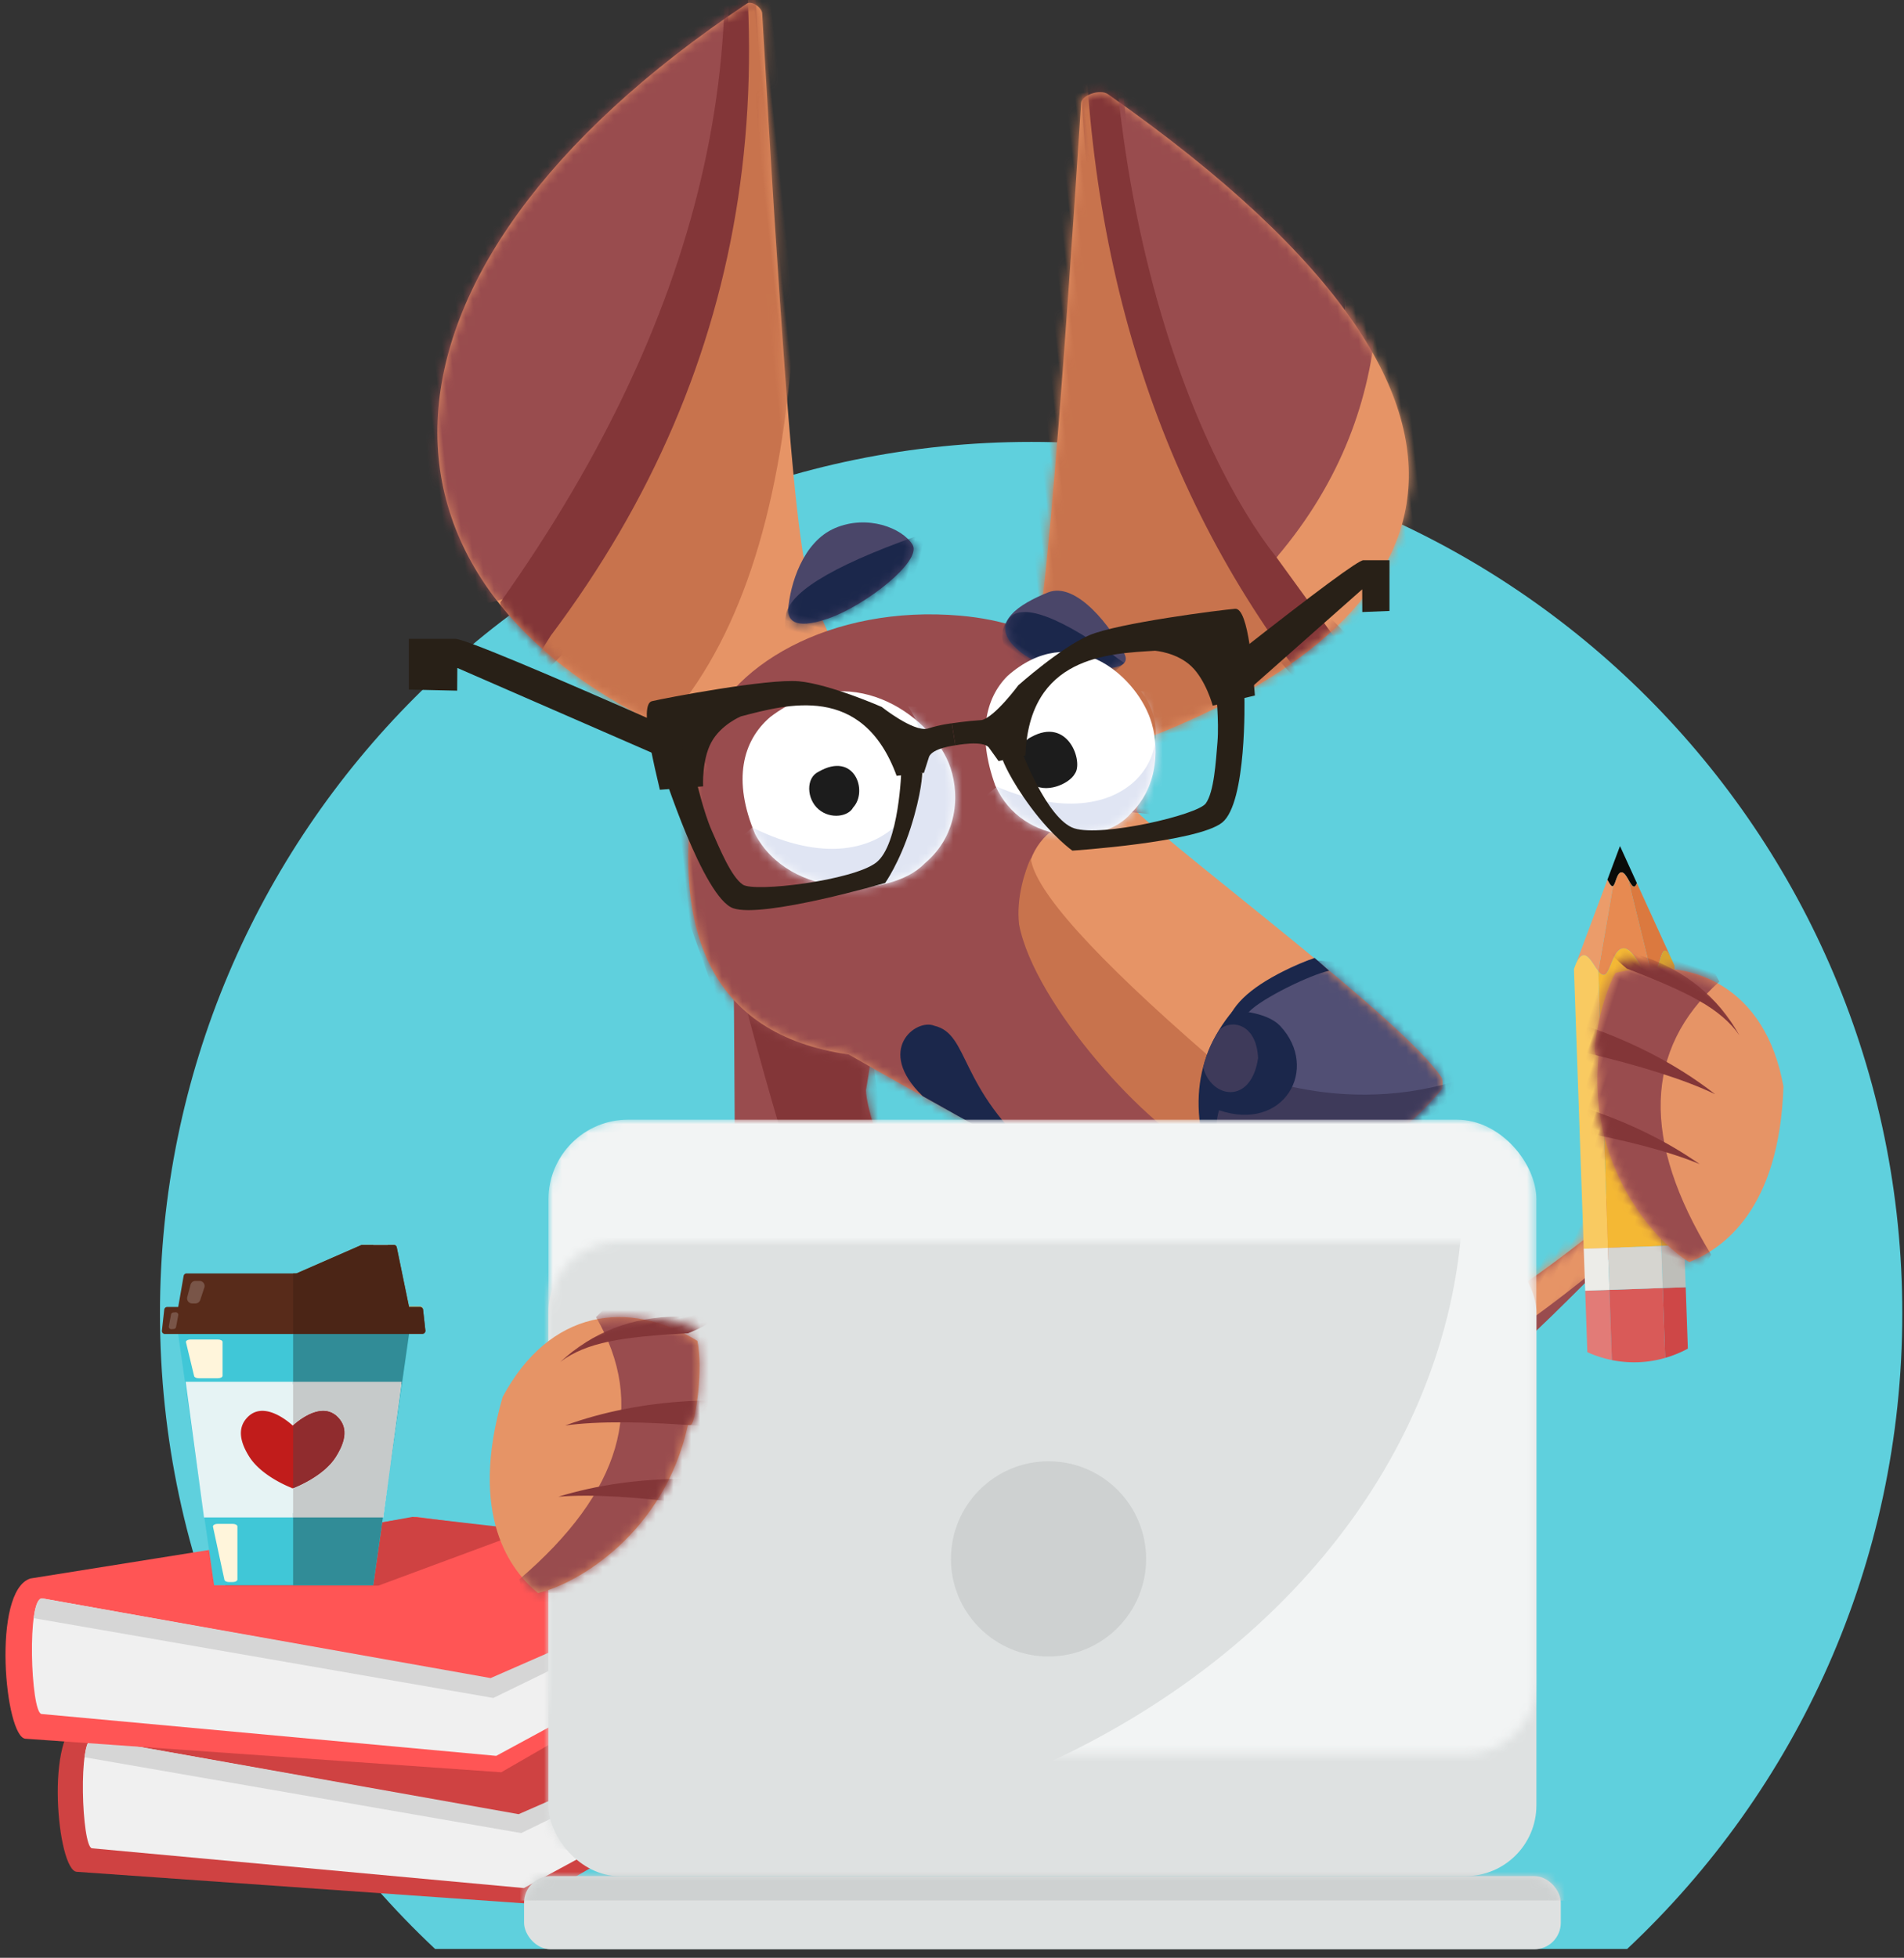 <svg xmlns="http://www.w3.org/2000/svg" xmlns:xlink="http://www.w3.org/1999/xlink" width="215" height="221"><rect width="100%" height="100%" fill="#333333" stroke="none"/><defs><path id="a" d="M12.912 42.998c22.658 8.399 41.547-3.684 56.667-36.25-1.43-6.172.094-7.05 4.572-2.632-8.443 26.026-14 48.842-51.325 51.071-24.884 1.487-28.189-2.576-9.914-12.19Z"/><path id="c" d="M10.161 64.184C5.461 78.597 2.555 86.93 1.445 89.18c31.453-.03 48.753-.03 51.9 0 .25.002-.258 1.4-.077 1.4 7.324-19.39 10.986-32.357 10.986-38.898-6.782-5.52-30.098-9.61-32.946-11.695-4.108-10.252-6.163-16.396-6.166-18.432 3.18-17.847-1.814-24.046-14.981-18.596.266 29.93.266 50.339 0 61.225Z"/><path id="e" d="M3.894 129.286c3.727-6.992 26.108-27.493 31.098-33.437-.919-3.179-.633-3.179-.919-7.813-32.842-8.55-53.815-29.986-4.334-73.045.832-.724 2.977-.193 3.122.656 10.708 62.687 11.36 59.036 11.36 59.036 12.693-2.629 20.372-3.153 23.036-1.57 2.122-8.245 3.723-.192.365-71.283C67.589 1.14 68.67.26 69.224.55c48.74 25.547 52.406 62.09 13.784 82.572 6.732 20.54 2.457 32.743-12.825 36.612-16.349 11.79-26.699 18.27-31.049 19.44-1.958.478-21.655 4.736-35.089-8.502-.179-.176-.316-1.075-.151-1.385Z"/><path id="g" d="M.859 2.707C-.034 3.179-.38 4.07 2.742 6.093c3.122 2.022 5.668 3.666 9.095 2.844 3.428-.822 1.942-4.225 0-7.11-1.94-2.886-8.276-.713-10.978.88Z"/><path id="i" d="M12.267.123c.82.219 2.25.855 0 4.613-2.25 3.759-8.56 9.094-10.15 7.586-1.591-1.509-2.291-5.7 0-8.95C4.407.123 9.45-.263 12.267.123Z"/><path id="k" d="M1.922 7.754c1.81-5.12 8.975-11.158 16.12-4.843 2.538 2.525 3.427 6.717 1.386 12.374-3.076 6.869-12.234 6.869-15.334 3.119C.91 15.285.91 10.624 1.922 7.754Z"/><path id="m" d="M1.03 8.271C3.29 2.801 12.233-3.65 21.153 3.097c3.169 2.697 4.28 7.176 1.73 13.221-3.84 7.34-15.273 7.34-19.144 3.332-3.973-3.332-3.973-8.312-2.71-11.379Z"/><path id="o" d="M.561 6.214c2.5-3.062 8.686-7.894 22.135-3.995 9.902 5.305 11.065 14.22 6.332 21.988-3.307.684-8.847-.218-9.366-.624-.085-.052-.136-.072-.136-.445C7.436 20.516 1.612 10.773.561 6.214Z"/><path id="u" d="M.561 6.214c2.5-3.062 8.686-7.894 22.135-3.995 9.902 5.305 11.065 14.22 6.332 21.988-3.307.684-8.847-.218-9.366-.624-.085-.052-.136-.072-.136-.445C7.436 20.516 1.612 10.773.561 6.214Z"/><rect id="q" width="111.559" height="71.618" x="0" y="0" rx="8"/><rect id="s" width="117.068" height="8.264" x="0" y="0" rx="3"/></defs><g fill="none" fill-rule="evenodd"><path fill="#5FD0DD" d="M116.436 49.882c54.33 0 98.372 44.043 98.372 98.372 0 28.296-11.946 53.8-31.07 71.747H49.134c-19.124-17.946-31.07-43.451-31.07-71.747 0-54.33 44.043-98.372 98.373-98.372Z"/><g transform="rotate(27 -153.222 300.88)"><mask id="b" fill="#fff"><use xlink:href="#a"/></mask><use xlink:href="#a" fill="#994C4E"/><path fill="#E69466" d="M31.202 55.302C51.184 47.47 66.83 27.063 78.14-5.915l3.433-21.058L16.721 33.58l14.481 21.723Z" mask="url(#b)"/></g><g transform="translate(72.642 101.495)"><mask id="d" fill="#fff"><use xlink:href="#c"/></mask><use xlink:href="#c" fill="#994C4E"/><path fill="#833638" d="M24.285 6.375c-8.348 4.275-13.056 4.39-14.124.344 5.248 20.266 9.001 31.988 11.259 35.166 4.133-1.986 7.848-2.475 11.144-1.469l-5.668-15.37-2.61-18.671Z" mask="url(#d)"/><path fill="#E69466" d="M67.42 41.16c-3.166.782-28.422 2.192-42.754 10.522-14.331 8.33-5.815 21.331-3.256 25.06 2.558 3.728 8.588 10.004 5.832 19.72-1.837 6.478 13.73 6.478 46.7 0V56.107c-2.236-10.487-4.41-15.47-6.521-14.948Z" mask="url(#d)"/><path fill="#C8734D" d="M57.966 46.166c-16.043 0-25.195 3.8-33.3 11.83-8.104 9.109 3.772 17.312 6.563 22.048 2.828 3.522 3.652 11.553 2.473 24.093l46.359-8.402 3.014-32.514 1.581-17.055c-9.322-1.67-18.219-1.67-26.69 0Z" mask="url(#d)"/></g><g transform="scale(-1 1) rotate(6 -6.148 -1464.598)"><mask id="f" fill="#fff"><use xlink:href="#e"/></mask><use xlink:href="#e" fill="#E69466"/><path fill="#994C4E" d="M103.388 64.479c-27.095-29.92-37.431-61.574-31.01-94.963 13.25-4.618 24.884-.443 34.903 12.525 19.488 36.78 25.73 60.143 18.724 70.088-7.005 9.944-14.544 14.061-22.617 12.35Z" mask="url(#f)"/><path fill="#833638" d="M103.975 64.856c-26.888-30.523-37.42-62.303-31.597-95.34l-2.852-1.77c-5.56 50.018 4.517 85.162 30.232 105.433 3.174 0 4.58-2.775 4.217-8.323Z" mask="url(#f)"/><path fill="#C8734D" d="M66.154-33.976c-4.216 59.91 2.659 98.015 20.625 114.313l16.24-5.646-4.326-5.512C72.803 41.332 63.77 6.638 71.593-34.904l-6.533-4.185 1.094 5.113Z" mask="url(#f)"/><path fill="#833638" d="M23.725-21.248c8.839 44.262 4.054 77.463-14.353 99.604l3.221 8.11C33.35 62.519 38.268 26.749 27.348-20.844l-6.764-7.338 3.141 6.934Z" mask="url(#f)"/><path fill="#C8734D" d="M14.303 83.659c15.1-24.245 20.548-52.815 16.346-85.71 2.915 2.894 4.39 4.433 4.424 4.617 6.855 36.787 9.542 71.807 9.542 71.807-4.211 1.428-7.725 5.982-10.542 13.663-2.817 7.68-9.407 6.22-19.77-4.377Z" mask="url(#f)"/><path fill="#E69466" d="M16.282 68.975C.967 50.51 1.86 22.372 18.962-15.445l-48.727 29.513 2.45 62.365 18.072 9.98 13.018 4.25 12.507-21.688Z" mask="url(#f)"/><path fill="#514F74" d="M17.338 114.532c6.175 1.61 10.322 4.811 12.443 9.606 2.12 4.796 2.12 11.677 0 20.646l-40.407-10.708 20.51-18.084 7.454-1.46Z" mask="url(#f)"/><path fill="#3E3A5A" d="M29.78 124.138c-1.667 1.315-12.832 8.52-27.412 5.76-9.72-1.84-5.741 7.463 11.935 27.91 15.043 1.59 22.565 1.988 22.565 1.193 0-.795-1.833-7.043-5.497-18.745 2.757-9.358 2.227-14.731-1.59-16.118Z" mask="url(#f)"/><path fill="#994C4E" d="M31.37 133.106c8.487-9.044 14.058-17.978 16.713-26.802-.002-2.932-.2-5.007-.597-6.226-2.893-5.944-11.019-4.604-14.25-3.677-1.143-8.378 5.16-20.048 10.984-21.718 5.825-1.67 3.744-1.468 7.102-3.038 5.3-2.798 4.878-.524 10.236-.215 5.737.33 18.63 6.298 21.45 11.691 1.559 2.698 2.502 4.685 2.829 5.96 1.75 6.827 1.472 10.822 1.472 10.822l-8.606 35.293-48.073 14.05-1.324-6.968 2.065-9.172Z" mask="url(#f)"/><path fill="#C8734D" d="M49.522 107.146c-.776 9.187-12.215 24.734-18.306 28.136.118-4.817-.333-8.555-1.351-11.213 11.653-12.483 17.508-20.556 17.564-24.22.809 1.381 2.119 4.28 2.093 7.297Z" mask="url(#f)"/><path fill="#994C4E" d="M16.282 68.975c7.644-11.994 17.813-43.617 8.754-88.98-4.648 2.646-7.487 4.757-8.516 6.335-1.544 2.367-33.172 51.279-.238 82.645Z" mask="url(#f)"/></g><path fill="#1B274B" d="M138.157 135.169c-4.09-8.365-3.719-15.407 1.112-21.127 2.583.189 4.35.782 5.3 1.78 4.476 4.79.458 12.015-6.917 9.502-.588 1.924-.42 5.206.505 9.845Z"/><path fill="#3E3A5A" d="M137.718 116.228c1.215-1.18 4.18-.78 4.343 3.226-.793 5.313-5.283 4.531-6.192 1.059.434-1.974 1.223-3.333 1.849-4.285Z"/><path fill="#1B274B" d="M140.997 114.25c1.536-1.617 7.115-4.273 9.09-4.669l-1.642-1.453c-4.96 1.877-8.089 3.94-9.383 6.188.67 1.286 1.11.288 1.935-.066Z"/><path fill="#994C4E" d="M128.442 83.734c-3.635-8.643-10.307-13.389-20.017-14.236-14.565-1.27-26.583 5.673-29.164 14.464-1.72 5.86 14.674 5.785 49.18-.228Z"/><g transform="scale(-1 1) rotate(-34 53.14 247.233)"><mask id="h" fill="#fff"><use xlink:href="#g"/></mask><use xlink:href="#g" fill="#4A4669"/><path fill="#1B274B" d="M.237 3.614c9.1-.347 13.651.776 13.651 3.367 0 2.592-2.43 3.888-7.292 3.888L1.28 7.713l-1.043-4.1Z" mask="url(#h)"/></g><g transform="scale(-1 1) rotate(78 -80.809 -28.028)"><mask id="j" fill="#fff"><use xlink:href="#i"/></mask><use xlink:href="#i" fill="#4A4669"/><path fill="#1B274B" d="M0 14.367C5.688 4.79 9.932 0 12.734 0c2.802 0 4.178 1.668 4.126 5.003l-7.626 7.21L0 14.367Z" mask="url(#j)"/></g><g transform="matrix(-1 0 0 1 131.814 73.388)"><mask id="l" fill="#fff"><use xlink:href="#k"/></mask><use xlink:href="#k" fill="#FFF"/><path fill="#E0E5F3" d="M19.236 15.422C4.324 21.713-2.025 10.91 2.978 4.642l-6.303.31-2.747 14.102 11.925 6.297 19.14-4.201c-1.755-2.257-3.674-4.167-5.757-5.728Z" mask="url(#l)"/></g><g transform="matrix(-1 0 0 1 108.145 77.826)"><mask id="n" fill="#fff"><use xlink:href="#m"/></mask><use xlink:href="#m" fill="#FFF"/><path fill="#E0E5F3" d="M23.202 15.579C7.068 23.555.197 9.859 5.612 1.913l-6.821.394-2.972 17.877 12.902 7.983 20.71-5.326c-1.899-2.862-3.976-5.282-6.23-7.262Z" mask="url(#n)"/></g><path fill="#1C1C1C" d="M92.434 87.115c-1.46.679-1.366 3.077 0 4.242 1.367 1.165 3.379.806 3.898-.2 1.728-1.856.15-6.39-3.898-4.042ZM116.425 83.207c-1.674.778-1.566 3.842 0 5.178 1.567 1.336 4.36.09 4.956-1.065.964-1.317-.745-6.458-4.956-4.113Z"/><path fill="#1B274B" d="M117.293 130.613c-9.201-7.885-7.762-13.884-11.801-14.828-2.043-.844-6.71 2.696-1.304 7.947 6.007 3.393 8.658 4.835 13.105 6.881Z"/><g fill="#282017"><path d="M98.929 97.375c-2.632 2.02-13.743 3.383-15.054 2.48-1.312-.902-2.576-3.984-3.505-6.093-.93-2.108-1.751-5.683-1.751-5.683l-3.876-1.399s4.674 14.695 8.061 15.848c3.387 1.153 17.144-2.854 17.144-2.854s1.605-2.25 2.872-6.198c1.268-3.948 1.328-6.205 1.328-6.205l-2.364-.433s-.223 8.517-2.855 10.537ZM115.266 84.538s2.935 7.958 6.039 8.964c3.104 1.006 13.916-1.51 14.851-2.81.936-1.301 1.13-4.642 1.323-6.949.192-2.307-.184-5.96-.184-5.96l3.225 1.009s.286 11.807-2.508 14.054c-2.795 2.246-16.922 3.174-16.922 3.174s-2.22-1.574-4.667-4.865c-2.447-3.29-3.19-5.347-3.19-5.347l2.033-1.27"/><path d="M122.981 71.716c-3.224 1.392-7.99 5.637-7.99 5.637s-2.632 3.562-4.127 3.927c-1.825.12-3.384.367-3.384.367l.394 2.487s3.162-.61 3.796.26c.634.87 1.086 1.514 1.086 1.514l3.034-.635c.411-11.205 9.336-11.494 14.65-11.817 0 0 2.45.19 4.094 1.762 1.643 1.572 2.407 4.434 2.407 4.434l4.763-1.145c-.21-2.365-.684-9.91-2.232-9.787-1.548.123-13.267 1.603-16.49 2.996Z"/><path d="M90.22 76.905c3.496.327 9.34 2.892 9.34 2.892s3.51 2.793 5.14 2.46c1.644-.506 2.78-.61 2.78-.61l.394 2.487s-2.644.309-2.978 1.332c-.335 1.025-.566 1.776-.566 1.776l-3.081.334c-3.854-10.53-12.432-8.046-17.585-6.712 0 0-2.271.938-3.349 2.941-1.077 2.003-.919 4.962-.919 4.962l-4.884.382c-.53-2.315-2.412-9.635-.902-9.997 1.51-.362 13.113-2.575 16.61-2.247Z"/></g><path fill="#0A0B09" d="M184.517 100.084c-.209.007-.427-.416-.665-.83-.23-.395-.475-.784-.75-.782-.528.005-.657 1.346-.953 1.542a.132.132 0 0 1-.057.021c-.195.024-.386-.381-.588-.72l1.426-3.814 1.905 4.182c-.079.224-.177.395-.318.4"/><path fill="#DB793F" d="M188 107.31c-.327.012-.51.95-.782 1.737-.174.504-.385.945-.694 1.043l-2.672-10.836c.238.414.456.837.665.83.14-.006.239-.177.318-.401l3.828 8.382c-.24-.448-.48-.761-.663-.755"/><path fill="#E78A51" d="M186.409 110.11a.394.394 0 0 1-.103-.01l-.033-.01c-.301-.088-.61-.492-.935-.978-.598-.895-1.249-2.068-2.005-2.06-.82.01-1.207 1.302-1.593 2.186-.193.44-.386.778-.632.805a.45.45 0 0 1-.313-.1 1.398 1.398 0 0 1-.235-.222l-.077-.092 1.666-9.615c.296-.196.425-1.537.954-1.542.274-.002.52.387.749.782l2.672 10.836a.452.452 0 0 1-.115.02"/><path fill="#EB9C6A" d="m182.144 100.05-.001.003-1.66 9.576a5.872 5.872 0 0 1-.245-.339c-.447-.663-.91-1.515-1.434-1.462-.305.031-.603.421-.826.896l3.526-9.41c.202.34.393.745.588.721.02 0 .04-.01.057-.021l-.005.035"/><path fill="#F9CA61" d="m178.835 140.957-1.103-31.579.246-.654c.223-.475.521-.865.826-.896.525-.053.987.799 1.434 1.462.082.122.164.236.245.339l1.09 31.232-2.738.096"/><path fill="#F4B834" d="m181.573 140.86-1.09-31.231c.026.033.051.063.077.092.079.09.157.167.235.222a.45.45 0 0 0 .313.1c.246-.027.44-.365.632-.805.386-.884.773-2.175 1.593-2.185.756-.01 1.407 1.164 2.005 2.06.325.485.634.889.935.977l.033.01a.394.394 0 0 0 .218-.01l1.067 30.56-6.018.21"/><path fill="#D8A32F" d="m187.591 140.65-1.067-30.56c.309-.098.52-.54.694-1.043.271-.788.455-1.725.782-1.737.183-.006.424.307.663.755l.419.917 1.103 31.578-2.594.09"/><path fill="#E27B77" d="m179.243 152.633-.242-6.935 2.738-.096.277 7.926a12.974 12.974 0 0 1-2.773-.895"/><path fill="#CE4747" d="M190.592 152.237c-.825.444-1.683.792-2.56 1.044l-.275-7.889 2.593-.09.242 6.935"/><path fill="#D95A58" d="M184.963 153.771h-.001a12.65 12.65 0 0 1-2.946-.243l-.277-7.926 6.018-.21.275 7.89a12.66 12.66 0 0 1-3.07.49"/><path fill="#BEBEB9" d="m190.35 145.301-2.593.09-.166-4.74 2.593-.09.166 4.74"/><path fill="#ECECE8" d="m179.001 145.698-.166-4.741 2.738-.097.166 4.742-2.738.096"/><path fill="#D6D5D0" d="m181.739 145.602-.166-4.742 6.018-.209.166 4.74-6.018.211"/><g transform="scale(1 -1) rotate(72 197.968 62.762)"><mask id="p" fill="#fff"><use xlink:href="#o"/></mask><use xlink:href="#o" fill="#E69466"/><path fill="#994C4E" d="M31.716 12.762C21.818 18.5 11.95 15.617 2.111 4.11l-15.215 3.23L1.801 24.75l30.687 8.013 5.56-13.604-6.332-6.397Z" mask="url(#p)"/><path fill="#833638" d="M10.52 24.207c.916-6.739 1.22-11.971.916-15.697 1.32 4.333 1.992 9.031 2.016 14.095.023 5.064-.954 5.598-2.932 1.602Z" mask="url(#p)"/><path fill="#833638" d="M19.043 24.937c.915-6.739 1.22-11.97.915-15.696 1.32 4.332 1.992 9.03 2.016 14.094.024 5.064-.953 5.598-2.931 1.602Z" mask="url(#p)" transform="rotate(-3 20.509 18.41)"/><path fill="#833638" d="M28.625 22.998c1.277-7.33 1.608-11.405.087-14.788 2.468 4.338 3.14 9.036 2.016 14.095.036 7.596-1.605 4.176-2.103.693Z" mask="url(#p)" transform="rotate(-13 29.94 17.539)"/></g><path fill="#CF4242" d="M9.197 194.105c-4.193 1.314-2.735 17.086-.522 17.186l51.027 3.596 24.825-14.307.004-1.052-1.866.848.068-6.152 1.881-.844.017-1.393-34.058-4.49"/><path fill="#F0F0F0" d="M10.469 196.238c-1.68-.173-1.239 12.182-.094 12.398l48.79 4.49 24.51-13.278c-.54-1.706-.472-3.754.106-6.082L58.692 204.89"/><path fill="#D6D6D6" d="M10.473 196.24c-.596-.063-.84 1.421-.929 2.12l49.308 8.56 24.675-12.025.269-1.154-25.232 11.044"/><path fill="#F55" d="M3.436 178.18c-4.413 1.383-2.88 17.986-.55 18.09l53.714 3.786 26.131-15.06.004-1.107-1.964.893.071-6.477 1.98-.888.018-1.466-35.85-4.726"/><path fill="#F0F0F0" d="M4.775 180.425c-1.768-.182-1.304 12.824-.099 13.051l51.357 4.727 25.8-13.977c-.568-1.796-.496-3.952.112-6.402l-26.409 11.71"/><path fill="#D6D6D6" d="M4.78 180.428c-.628-.066-.885 1.496-.978 2.231l51.903 9.01 25.974-12.657.282-1.215-26.56 11.625"/><path fill="#CF4242" d="m42.73 178.987 16.915-6.271-13.075-1.491-21.265 3.88.122 3.882z"/><path fill="#40C7D7" d="M33.158 150.507H20.105l4.069 28.437h17.969l4.068-28.437H33.158"/><path fill="#E6F3F4" d="m45.354 155.976-2.075 15.312h-20.24l-2.075-15.312h24.39"/><path fill="#582B1A" d="M44.468 140.523h-3.552a.341.341 0 0 0-.136.029l-7.235 3.164a.338.338 0 0 1-.136.028h-12.34a.34.34 0 0 0-.334.281l-.63 3.618h26.106l-1.411-6.85a.34.34 0 0 0-.332-.27"/><path fill="#582B1A" d="M47.697 150.582H18.62a.34.34 0 0 1-.337-.376l.263-2.373a.339.339 0 0 1 .337-.302h28.55c.173 0 .319.13.338.302l.263 2.373a.34.34 0 0 1-.337.376"/><path fill="#C11C1B" d="M38.41 160.26c-1.836-2.403-4.858.208-5.35.662-.494-.454-3.516-3.065-5.351-.663-1.028 1.346-.29 3.024.446 4.186 1.282 2.021 4.095 3.246 4.773 3.508v.053s.041-.01.085-.026a.73.73 0 0 0 .085.026v-.053c.678-.262 3.537-1.487 4.819-3.508.736-1.162 1.52-2.84.492-4.186"/><path fill="#D4B259" d="M48.035 150.218v-.012l-.264-2.373a.339.339 0 0 0-.337-.302h-1.246l-1.388-6.737a.34.34 0 0 0-.332-.27h-.674l.006-.019h.667c.161 0 .3.085.332.243l1.389 6.708h1.246c.173 0 .318.153.337.324l.263 2.384a.322.322 0 0 1 .001.054m-14.626-6.474h-.311v-.018h.311a.335.335 0 0 0 .136-.02l7.235-3.167a.35.35 0 0 1 .136-.034h1.247l.002.018h-1.25a.341.341 0 0 0-.135.029l-7.235 3.164a.338.338 0 0 1-.136.028"/><path fill="#318C97" d="M42.143 178.944h-9.045V170.8h10.181l2.075-14.541H33.098v-5.752h13.097l-4.052 28.437"/><path fill="#C6CACA" d="M43.28 171.288H33.097v-3.244c.678-.265 3.537-1.505 4.819-3.551.736-1.175 1.52-2.874.492-4.236-.563-.747-1.238-1.015-1.918-1.015-1.482 0-2.985 1.276-3.393 1.65v-4.916h12.256l-2.075 15.312"/><path fill="#4B2516" d="M46.188 147.531h-13.09v-3.787h.31c.048 0 .094-.01.137-.028l7.235-3.164a.341.341 0 0 1 .136-.029h3.552c.16 0 .3.113.332.27l1.388 6.738M46.195 150.582H33.098v-3.05h14.336c.172 0 .318.129.337.3l.263 2.374.001.012c-.008.171-.154.289-.337.289h-1.493l-.01.075"/><path fill="#902C2E" d="M33.098 168.006v-7.109c.408-.371 1.91-1.64 3.393-1.64.68 0 1.355.267 1.918 1.009 1.028 1.354.244 3.042-.492 4.21-1.282 2.035-4.141 3.267-4.82 3.53"/><path fill="#795548" d="M19.348 150.039a.287.287 0 0 1-.282-.34l.246-1.315a.287.287 0 0 1 .258-.233l.252-.021.024-.001c.177 0 .315.162.282.34l-.246 1.315a.287.287 0 0 1-.258.233l-.252.02a.286.286 0 0 1-.024.002"/><path fill="#FFF5DB" d="M24.605 155.578h-2.162c-.265 0-.489-.103-.522-.24l-.919-3.828c-.039-.163.205-.307.521-.307h3.082c.29 0 .526.122.526.273v3.828c0 .151-.235.274-.526.274M26.295 178.582h-.444c-.26 0-.479-.108-.51-.252l-1.29-5.992c-.036-.17.202-.319.51-.319h1.734c.283 0 .514.128.514.286v5.991c0 .158-.23.286-.514.286"/><g transform="translate(59.177 140.16)"><g transform="translate(2.755)"><mask id="r" fill="#fff"><use xlink:href="#q"/></mask><use xlink:href="#q" fill="#DEE1E1"/><rect width="111.559" height="81.259" y="-13.773" fill="#F2F4F4" mask="url(#r)" rx="9"/><ellipse cx="9.641" cy="-6.198" fill="#DEE1E1" mask="url(#r)" rx="93.654" ry="75.061"/></g><circle cx="59.223" cy="35.809" r="11.018" fill="#CED1D1"/><g transform="translate(0 71.618)"><mask id="t" fill="#fff"><use xlink:href="#s"/></mask><use xlink:href="#s" fill="#DEE1E1"/><path fill="#CED1D1" d="M-9.641-13.773h141.859V2.754H-9.641z" mask="url(#t)"/></g></g><g transform="rotate(-90 117.462 62.923)"><mask id="v" fill="#fff"><use xlink:href="#u"/></mask><use xlink:href="#u" fill="#E69466"/><path fill="#994C4E" d="M31.716 12.762C21.818 18.5 11.95 15.617 2.111 4.11l-15.215 3.23L1.801 24.75l30.687 8.013 5.56-13.604-6.332-6.397Z" mask="url(#v)"/><path fill="#833638" d="M10.52 24.207c.916-6.739 1.22-11.971.916-15.697 1.32 4.333 1.992 9.031 2.016 14.095.023 5.064-.954 5.598-2.932 1.602Z" mask="url(#v)"/><path fill="#833638" d="M19.043 24.937c.915-6.739 1.22-11.97.915-15.696 1.32 4.332 1.992 9.03 2.016 14.094.024 5.064-.953 5.598-2.931 1.602Z" mask="url(#v)" transform="rotate(-3 20.509 18.41)"/><path fill="#833638" d="M28.625 22.998c1.277-7.33 1.608-11.405.087-14.788 2.468 4.338 3.14 9.036 2.016 14.095.036 7.596-1.605 4.176-2.103.693Z" mask="url(#v)" transform="rotate(-13 29.94 17.539)"/></g><path fill="#282017" d="M76.582 82.583c-15.794-6.98-24.185-10.47-25.173-10.47h-5.24v5.727l5.454.123.017-2.565L77.71 86.76l-1.128-4.176ZM139.783 73.707c8.89-6.98 13.612-10.47 14.168-10.47h2.949v5.727l-3.07.123-.01-2.564-14.455 12.782.418-5.598Z"/><path fill="#D7CAA6" d="M43.794 140.534h-1.629l-.002-.02H43.8l-.006.02"/><path fill="#795548" d="M22.065 147.134H21.7a.574.574 0 0 1-.555-.722l.372-1.394a.574.574 0 0 1 .555-.426h.457c.391 0 .668.384.544.756l-.464 1.394a.574.574 0 0 1-.545.392"/></g></svg>